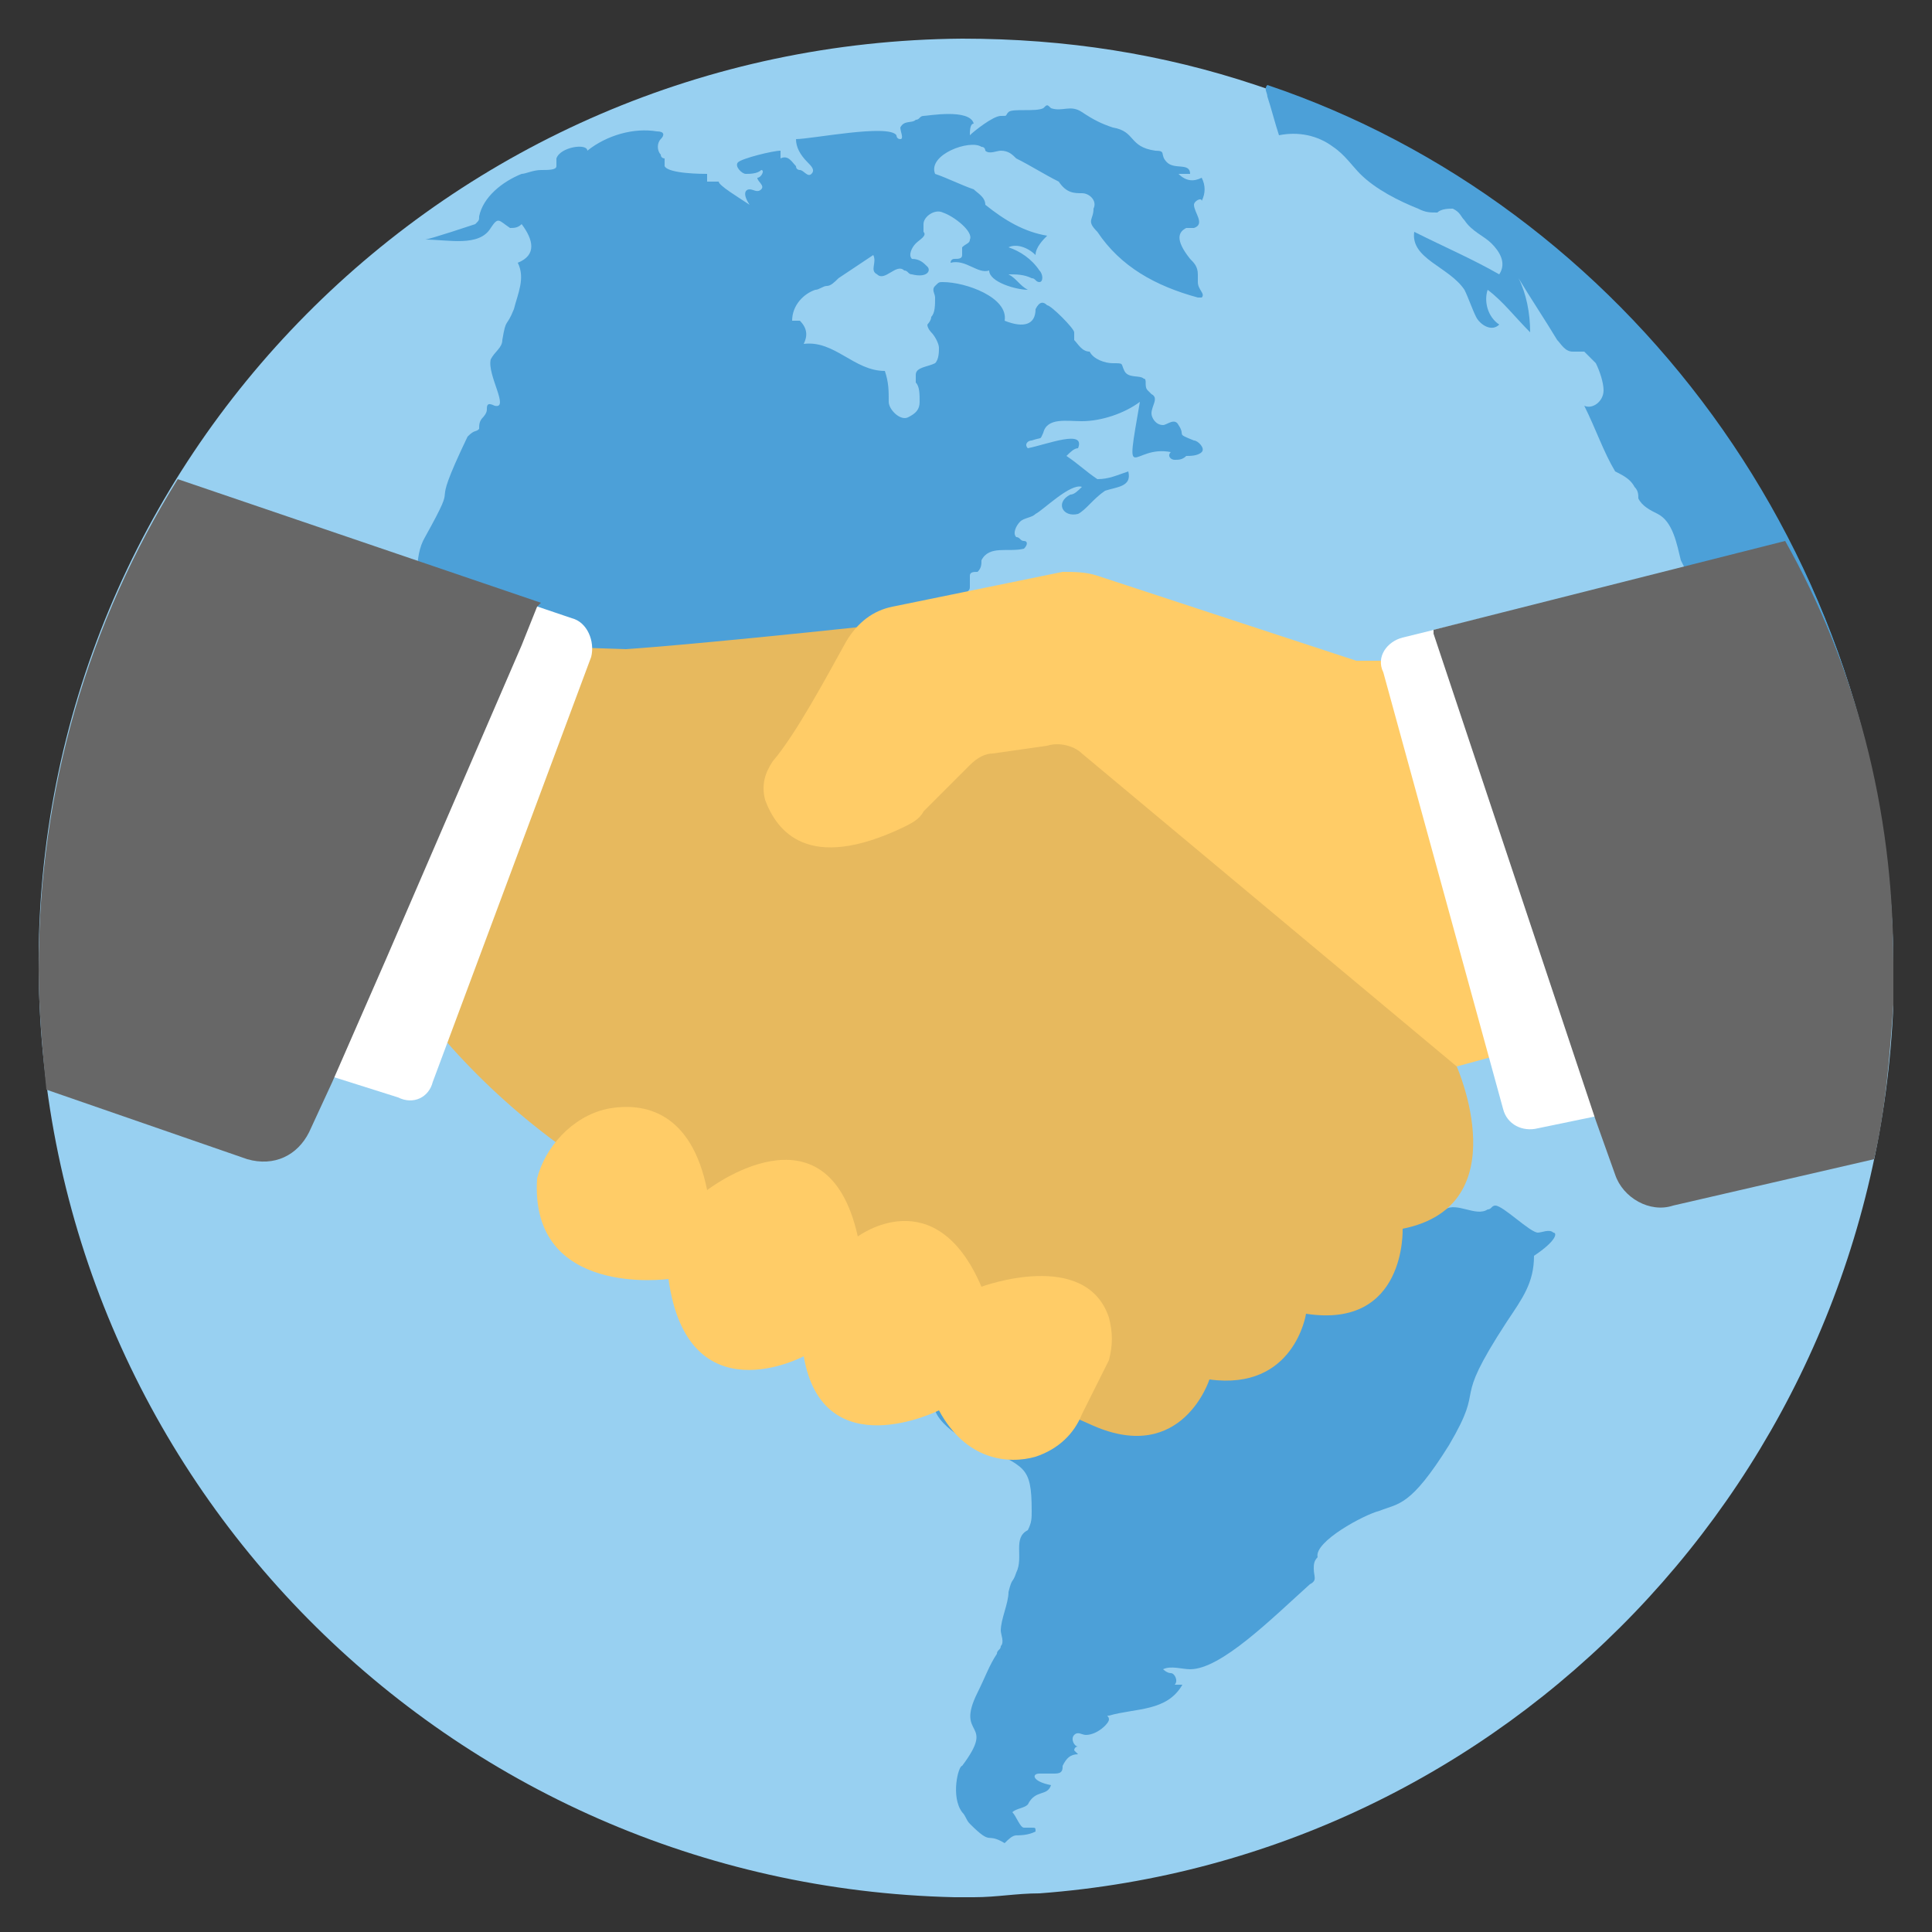 <?xml version="1.0" encoding="utf-8"?>
<!-- Generator: Adobe Illustrator 19.2.1, SVG Export Plug-In . SVG Version: 6.00 Build 0)  -->
<svg version="1.1" id="Layer_1" xmlns="http://www.w3.org/2000/svg" xmlns:xlink="http://www.w3.org/1999/xlink" x="0px" y="0px"
	 viewBox="0 0 50 50" style="enable-background:new 0 0 50 50;" xml:space="preserve">
<rect x="0" y="0" width="50" height="50" fill="#333333" stroke="none"/>
<style type="text/css">
	.st0{fill:#D66556;}
	.st1{fill:#E7B95E;}
	.st2{fill:#FFCC67;}
	.st3{fill:#676767;}
	.st4{fill:#98D0F1;}
	.st5{fill:#6AB7E6;}
	.st6{fill:#4CA0D8;}
	.st7{fill:#EC7B72;}
	.st8{fill:#FFFFFF;}
	.st9{fill:#CDCCCC;}
	.st10{opacity:0.5;fill:#E1AF55;}
	.st11{fill:#E1AF55;}
	.st12{fill:#E6E6E5;}
	.st13{fill:#525252;}
	.st14{fill:#88C057;}
	.st15{fill:#BE8E5F;}
	.st16{opacity:0.5;fill:#B4B4B4;}
	.st17{fill:#56B3E5;}
	.st18{fill:#9B7CAB;}
	.st19{opacity:0.4;fill:#FFFFFF;}
	.st20{fill:#F9A66B;}
	.st21{opacity:0.5;fill:#FFFFFF;}
	.st22{fill:#ED7161;}
	.st23{fill:#4BA7DD;}
	.st24{opacity:0.25;fill:#676767;}
	.st25{fill:#A67C51;}
	.st26{fill:#648C3E;}
	.st27{opacity:0.5;fill:#676767;}
	.st28{fill:#EC60A3;}
	.st29{opacity:0.35;}
	.st30{fill:#EB7B72;}
	.st31{fill:#333333;}
</style>
<g>
	<path class="st4" d="M49,24.9c0,0.4,0,0.7,0,1.1c-0.5,12.2-10,22.1-22.1,23c-0.6,0-1.1,0.1-1.7,0.1c-0.2,0-0.3,0-0.5,0
		C11.6,48.8,1.1,38.2,1,25.1C0.9,11.9,11.6,1.1,24.9,1c2.7,0,5.2,0.4,7.6,1.2C42,5.3,48.9,14.3,49,24.9z"/>
	<path class="st6" d="M40.2,31.9c-0.1-0.1-0.3,0-0.4,0c-0.2,0-0.9-0.7-1.1-0.7c-0.1,0-0.1,0.1-0.2,0.1c-0.3,0.2-0.8-0.2-1.1,0
		c-0.1,0-0.1,0.1-0.2,0.1c0,0-0.1-0.4-0.2-0.4c-0.1,0-0.1,0.1-0.2,0.1c0,0,0,0,0,0c-0.2-0.2-0.7-0.2-0.9-0.2c-0.1,0-0.3,0.4-0.4,0.5
		c0,0,0,0.1-0.1,0.1c0,0-0.1-0.1,0-0.1c0,0,0.1,0,0.1-0.1c0.1-0.1,0.3-0.6,0-0.5c-0.3,0-0.6,0.1-0.9,0.2c0-0.1,0.1-0.2,0.2-0.3
		c0.4-0.4,0.4-0.6,0.2-0.8c-0.3-0.2-0.2-0.7-0.5-0.9c-0.3-0.3-1.4-0.6-2-0.5c-0.1,0-0.2,0.1-0.3,0c-0.2,0-0.3-0.2-0.4-0.2
		c-0.2,0-0.1,0-0.1-0.2c0-0.1-0.8-0.7-0.9-0.5c-0.1,0-0.1-0.2-0.2-0.3c0,0-0.4-0.1-0.6-0.3c0.2-0.1,0.2-0.3,0-0.2
		c-0.2,0-0.4,0.1-0.6,0.1c-0.4,0.3-0.7,0-1.1,0.1c-0.4,0-0.4,0.2-0.6-0.1c-0.1-0.1-0.4-0.1-0.5-0.1c0-0.1,0-0.1,0-0.2
		c-0.1-0.1-0.2,0-0.2,0.2c-0.2,0-0.4,0.2-0.4,0.4c0,0.1,0.2,0.3,0.2,0.4c0,0.1-0.2,0.2-0.3,0.1c-0.1-0.1,0.1-0.4,0-0.6
		c0-0.1,0-0.1,0-0.2c0-0.1,0.2-0.2,0.1-0.4c-0.1,0-0.3,0.1-0.4,0.2c-0.4-0.1-1.3,0.2-1.5,0.7c-0.1,0.2-0.2,0.4-0.3,0.6
		c-0.2,0.1-0.3-0.1-0.4-0.2c-0.6-0.5-1.5,0.3-1.8-0.4c-0.1-0.3-0.1-0.2-0.3-0.3c-0.3-0.2-0.3-0.9-0.2-1.2c0-0.1,0.1-0.2,0.1-0.3
		c0-0.3-0.3-0.6-0.6-0.7c-0.5-0.2-1-0.1-1.4-0.1c0.1-0.4,0.3-1.4,0.6-1.7c0.1-0.2,0.3-0.3,0.3-0.5C20.3,22,19,22,18.8,22.8
		c0,0.1,0,0.2-0.1,0.3c-0.2,0.3-0.4-0.2-0.7,0c-0.3,0.1-0.4,0.2-0.7-0.1c-0.4-0.4-0.8-1.1-0.6-1.6c0.1-0.2-0.1-0.5-0.1-0.7
		c0-0.3,0.3-0.5,0.3-0.8c0-0.2-0.1-0.3,0.1-0.5c0.3-0.3,0.7-0.4,0.7-0.4c0.1,0,0.1-0.1,0.1-0.2c0.1-0.1,0.3-0.1,0.5-0.1
		c0.1,0,0.1-0.1,0.2-0.1c0.3-0.1,0.5,0.4,0.8,0.4c0.2,0,0.5-0.2,0.5-0.3c0-0.1-0.1-0.1,0-0.2c0.4-0.1,0.8-0.1,1.1,0.1
		c0.6,0.3,0.3,0.1,0.7,0c0.5-0.1,0.3,1.6,0.9,1.9c0.2,0.1,0.4,0,0.4-0.2c0-0.1-0.1-0.2-0.1-0.4c0-0.1,0-0.2,0.1-0.3
		c0.1-0.3-0.1-0.6-0.2-0.8c-0.1-0.3-0.1-0.7,0.1-1c0.2-0.2,0.4-0.4,0.7-0.5c0.5-0.3,1-0.6,1.4-0.9c-0.1-0.3-0.1-0.7,0.1-1
		c0-0.1,0.1-0.1,0.1-0.2c0-0.1,0-0.2,0-0.3c0-0.1,0.1-0.1,0.2-0.1c0.1-0.1,0.1-0.2,0.1-0.3c0.2-0.4,0.7-0.2,1.1-0.3
		c0.1-0.1,0.1-0.2,0-0.2c-0.1,0-0.1-0.1-0.2-0.1c-0.1-0.1,0-0.3,0.1-0.4c0.1-0.1,0.3-0.1,0.4-0.2c0.2-0.1,0.9-0.8,1.2-0.7
		c-0.1,0.1-0.2,0.2-0.3,0.2c-0.4,0.2-0.2,0.6,0.2,0.5c0.2-0.1,0.4-0.4,0.7-0.6c0.3-0.1,0.7-0.1,0.6-0.5c-0.3,0.1-0.5,0.2-0.8,0.2
		c-0.3-0.2-0.5-0.4-0.8-0.6c0.1-0.1,0.2-0.2,0.3-0.2c0.2-0.5-0.8-0.1-1.3,0c-0.1-0.1,0-0.2,0.1-0.2c0.3-0.1,0.2,0,0.3-0.2
		c0.1-0.4,0.6-0.3,1-0.3c0.5,0,1.1-0.2,1.5-0.5c-0.4,2.3-0.2,1.1,0.8,1.3c-0.1,0.1,0,0.2,0.1,0.2c0.1,0,0.2,0,0.3-0.1
		c0.1,0,0.3,0,0.4-0.1c0.1-0.1-0.1-0.3-0.2-0.3c-0.5-0.2-0.2-0.1-0.4-0.4c-0.1-0.2-0.3,0-0.4,0c-0.2,0-0.3-0.2-0.3-0.3
		c0-0.2,0.2-0.4,0-0.5c0,0-0.1-0.1-0.1-0.1c-0.1-0.1,0-0.3-0.1-0.3c-0.1-0.1-0.4,0-0.5-0.2c-0.1-0.2,0-0.2-0.3-0.2
		c-0.2,0-0.5-0.1-0.6-0.3c-0.2,0-0.3-0.2-0.4-0.3c0-0.1,0-0.1,0-0.2c0-0.1-0.6-0.7-0.7-0.7c-0.1-0.1-0.2-0.1-0.3,0.1
		c0,0.4-0.3,0.5-0.8,0.3c0.1-0.6-1-1-1.6-1c-0.1,0-0.1,0-0.2,0.1c-0.1,0.1,0,0.2,0,0.3c0,0.2,0,0.4-0.1,0.5c0,0.1-0.1,0.2-0.1,0.2
		c0,0.1,0.1,0.2,0.1,0.2c0.1,0.1,0.2,0.3,0.2,0.4s0,0.3-0.1,0.4c-0.2,0.1-0.5,0.1-0.5,0.3c0,0.1,0,0.2,0,0.2
		c0.1,0.1,0.1,0.3,0.1,0.5c0,0.2-0.1,0.3-0.3,0.4c-0.2,0.1-0.5-0.2-0.5-0.4c0-0.3,0-0.5-0.1-0.8c-0.8,0-1.3-0.8-2.1-0.7
		c0.1-0.2,0.1-0.4-0.1-0.6c-0.1,0-0.1,0-0.2,0c0-0.4,0.3-0.7,0.6-0.8c0.1,0,0.2-0.1,0.3-0.1c0.1,0,0.2-0.1,0.3-0.2
		c0.3-0.2,0.6-0.4,0.9-0.6c0.1,0.2-0.1,0.4,0.1,0.5c0.2,0.2,0.5-0.3,0.7-0.1c0.1,0,0.1,0.1,0.2,0.1C24,7.2,24.1,7,24,6.9
		c-0.1-0.1-0.2-0.2-0.4-0.2c-0.1-0.1,0-0.3,0.1-0.4C23.8,6.2,24,6.1,23.9,6c0-0.1,0-0.1,0-0.2c0-0.2,0.3-0.4,0.5-0.3
		c0.3,0.1,0.8,0.5,0.7,0.7c0,0.1-0.1,0.1-0.2,0.2c0,0.1,0,0.1,0,0.2c0,0.1-0.1,0.1-0.2,0.1c-0.1,0-0.1,0.1-0.1,0.1
		C25,6.7,25.3,7.1,25.6,7c0,0.3,0.7,0.5,1,0.5c-0.2-0.1-0.3-0.3-0.5-0.4c0.2,0,0.4,0,0.6,0.1c0.1,0,0.1,0.1,0.2,0.1
		c0.1,0,0.1-0.2,0-0.3c-0.2-0.3-0.5-0.5-0.8-0.6c0.2-0.1,0.5,0,0.7,0.2c0-0.2,0.2-0.4,0.3-0.5c-0.6-0.1-1.1-0.4-1.6-0.8
		c0-0.2-0.2-0.3-0.3-0.4c-0.3-0.1-0.7-0.3-1-0.4c-0.2-0.5,0.9-0.9,1.2-0.7c0.1,0,0.1,0.1,0.1,0.1c0.1,0.1,0.3,0,0.4,0
		c0.2,0,0.3,0.1,0.4,0.2c0.4,0.2,0.7,0.4,1.1,0.6C27.6,5,27.8,5,28,5c0.2,0,0.4,0.2,0.3,0.4c0,0.3-0.2,0.3,0.1,0.6
		C29,6.9,29.9,7.4,31,7.7c0,0,0.1,0,0.1,0C31.2,7.6,31,7.5,31,7.3c0-0.1,0-0.2,0-0.2c0-0.2-0.1-0.3-0.2-0.4
		c-0.4-0.5-0.3-0.7-0.1-0.8c0.1,0,0.1,0,0.2,0c0.3-0.1,0-0.4,0-0.6c0-0.1,0.2-0.2,0.2-0.1c0.1-0.2,0.1-0.4,0-0.6
		c-0.2,0.1-0.4,0.1-0.6-0.1c0.1,0,0.2,0,0.3,0c0-0.3-0.4-0.1-0.6-0.3c-0.2-0.2,0-0.3-0.3-0.3c-0.7-0.1-0.5-0.5-1.1-0.6
		c-0.3-0.1-0.5-0.2-0.8-0.4c-0.3-0.2-0.5,0-0.8-0.1c-0.1-0.1-0.1-0.1-0.2,0c-0.2,0.1-0.8,0-0.9,0.1c-0.1,0.1,0,0.1-0.2,0.1
		c-0.2,0-0.7,0.4-0.8,0.5c0-0.1,0-0.3,0.1-0.3C25.1,2.8,24,3,23.9,3c-0.1,0-0.1,0.1-0.2,0.1c-0.1,0.1-0.3,0-0.4,0.2
		c0,0.1,0.1,0.3,0,0.3c-0.1,0-0.1-0.1-0.1-0.1c-0.2-0.3-2.2,0.1-2.6,0.1c0,0.2,0.1,0.4,0.3,0.6C21,4.3,21.1,4.4,21,4.5
		c-0.1,0.1-0.2-0.1-0.3-0.1c0,0-0.1,0-0.1-0.1c-0.1-0.1-0.2-0.3-0.4-0.2c0-0.1,0-0.1,0-0.2c-0.2,0-1,0.2-1.1,0.3
		c-0.1,0.1,0.1,0.3,0.2,0.3c0.1,0,0.3,0,0.4-0.1c0.1,0,0,0.2-0.1,0.2c0,0.1,0.2,0.2,0.1,0.3c-0.1,0.1-0.2,0-0.3,0
		c-0.1,0-0.2,0.1,0,0.4c-0.3-0.2-0.8-0.5-0.8-0.6c-0.1,0-0.2,0-0.3,0c0-0.1,0-0.2,0-0.2c-0.1,0-1,0-1.1-0.2c0-0.1,0-0.2,0-0.2
		c0,0-0.1,0-0.1-0.1c-0.1-0.1-0.1-0.3,0-0.4c0.1-0.1,0.1-0.2-0.1-0.2c-0.6-0.1-1.3,0.1-1.8,0.5c0-0.2-0.7-0.1-0.8,0.2
		c0,0.1,0,0.1,0,0.2c0,0.1-0.2,0.1-0.4,0.1c-0.2,0-0.4,0.1-0.5,0.1c-0.5,0.2-1,0.6-1.1,1.1c0,0.1,0,0.1-0.1,0.2c0,0-1.2,0.4-1.3,0.4
		c0.6,0,1.4,0.2,1.7-0.3c0.2-0.3,0.2-0.2,0.5,0c0.1,0,0.2,0,0.3-0.1c0.3,0.4,0.4,0.8-0.1,1c0.2,0.4,0,0.8-0.1,1.2
		c-0.2,0.5-0.2,0.2-0.3,0.8c0,0.2-0.2,0.3-0.3,0.5c-0.1,0.4,0.5,1.3,0.1,1.2c-0.2-0.1-0.2,0-0.2,0.1c0,0.1-0.1,0.2-0.1,0.2
		c-0.1,0.1-0.1,0.2-0.1,0.3c-0.1,0.1-0.1,0-0.3,0.2C11,13.6,12,12.1,11,13.9c-0.3,0.5-0.2,1.3-0.1,1.7c0.2,0.6,0.6,0.7,0.6,1.5
		c0,0.3-0.1,0.7,0.1,1c0.1,0.2,0.3,0.5,0,0.6c0,0,0,0-0.1,0c-0.1,0.1-0.1,0.2,0,0.3c0.1,0.1,0.2,0.1,0.3,0.2c0.1,0.2,0,0.4,0.1,0.6
		c0,0.2,0.2,0.4,0.3,0.6c0.1,0.2,0.2,0.4,0.3,0.6c0.2-0.2,0.1-0.6-0.1-0.7c0,0-0.1-0.1-0.1-0.1c0,0,0-0.1,0-0.2
		c0.2-0.6,0-0.6-0.2-0.9c-0.1-0.1,0-0.3,0-0.4c0-0.3-0.3-0.6-0.3-0.9c0-0.3,0.2-0.5,0.3-0.7c0,0.2,0.2,0.4,0.3,0.6
		c0,0.1,0,0.2,0.1,0.3c0.3,2.3,1.7,2.8,1.2,4.1c-0.1,0.2-0.1,0.3,0,0.4c0.4,0.5,2.4,2.1,3,2c0.4-0.1,0.3-0.3,0.8,0
		c0.2,0.2,0.5,0.3,0.7,0.5c0.3,0.4,1.3,0.8,1.8,0.6c0,0.4,0.5,0.7,0.6,1.2c0,0.1,0,0.2,0.1,0.3c0.1,0.1,0.3,0,0.2-0.1
		c1.2,0.9-0.1,0.4,1.6,1c0.1,0,0.1,0.1,0.2,0.2c0.1,0.1,0.2,0.1,0.2,0c0-0.1-0.1-0.1-0.2-0.2c0-0.1,0.1-0.1,0.1-0.1
		c0.2,0,0.2-0.3,0.4-0.4c0.3-0.1,0.7,1.1,0.7,1.5c0,0.2,0,0.3,0.1,0.5c0.1,0.2,0.1,0.3,0,0.4c-0.4,0.3-0.5,0-0.6,0.6
		c0,0.1-0.2,0.3-0.3,0.3c-0.2,0.1-0.2,0.1-0.2,0.3c0,0.1-0.1,0.2-0.2,0.2c0,0.1-0.1,0.2-0.1,0.3c-0.2,0.4,0.5,0.4,0.3,0.8
		c0,0.1-0.2,0.1-0.3,0.2c-0.2,0.2-0.3,0.7-0.1,1.1c0.2,0.3,0.7,0.4,0.8,0.7c0.2,0.4,0.2,0.2,0.3,0.7c0.1,0.6,0.6,0.9,0.6,1.1
		c0,0.1,0,0.2,0,0.3c0.1,0.3,0.5,0.6,0.7,0.7c0.2,0.1,0.4,0.1,0.5,0.2c1.1,0.6,1.3,0.5,1.3,1.7c0,0.2,0,0.3-0.1,0.5
		c-0.4,0.2-0.1,0.7-0.3,1.1c-0.1,0.3-0.1,0.1-0.2,0.5c0,0.3-0.2,0.7-0.2,1c0,0.1,0.1,0.3,0,0.4c0,0.1-0.1,0.1-0.1,0.2
		c-0.2,0.3-0.3,0.6-0.5,1c-0.6,1.2,0.5,0.7-0.4,1.9c-0.1,0-0.3,0.8,0,1.2c0.1,0.1,0.1,0.2,0.2,0.3c0.6,0.6,0.4,0.2,0.9,0.5
		c0.1-0.1,0.2-0.2,0.3-0.2l-0.1,0c0.2,0,0.4,0,0.6-0.1c0-0.1,0-0.1-0.1-0.1c-0.1,0-0.1,0-0.2,0c-0.1,0-0.2-0.3-0.3-0.4
		c0.1-0.1,0.3-0.1,0.4-0.2c0.2-0.4,0.5-0.2,0.6-0.5c-0.5-0.1-0.5-0.3-0.3-0.3c0.1,0,0.3,0,0.4,0c0.2,0,0.2-0.1,0.2-0.2
		c0.1-0.2,0.2-0.3,0.4-0.3c0,0-0.1-0.1-0.1-0.1c0,0,0-0.1,0.1-0.1c-0.1,0-0.2-0.2-0.1-0.3c0.1-0.1,0.2,0,0.3,0
		c0.3,0,0.6-0.3,0.6-0.4c0-0.1-0.1-0.1,0-0.1c0.7-0.2,1.5-0.1,1.9-0.8c-0.1,0-0.1,0-0.2,0c0.1-0.1,0-0.3-0.1-0.3
		c-0.1,0-0.2-0.1-0.2-0.1c0.2-0.1,0.5,0,0.7,0c0.8,0,2.1-1.3,3.1-2.2c0.2-0.1,0.1-0.2,0.1-0.4c0-0.1,0-0.2,0.1-0.3
		c-0.1-0.4,1.2-1.1,1.6-1.2c0.5-0.2,0.8-0.1,1.8-1.7c1-1.7,0-0.9,1.5-3.2c0.4-0.6,0.7-1,0.7-1.7C40.3,32.1,40.3,31.9,40.2,31.9z"/>
	<path class="st6" d="M49,24.9c0,0.4,0,0.7,0,1.1c0,0,0-0.1,0-0.1c-0.1-0.3-0.1-0.6-0.2-0.9l0.1,0.1c0-0.4-0.2-0.8-0.4-1.2
		c-0.3,0.1-0.4,0.6-0.6,0.9C47.6,25,47.2,25,47,25.3c0,0.1-0.1,0.1-0.1,0.2c-0.1,0.1-0.4,0-0.4-0.1c-0.1-0.2-0.1-0.3-0.1-0.5
		c0-0.2-0.1-0.4-0.3-0.4c-0.1,0-0.3,0.1-0.4,0c-0.1,0-0.1-0.2-0.2-0.3c-0.1-0.4-0.2-0.7-0.5-1.1c-0.2-0.3-0.5-0.6-0.6-0.9
		c0-0.2,0-0.4,0-0.5c0-0.7-0.2-1.5-0.6-2.1c-0.1-0.1-0.2-0.2-0.2-0.4c0-0.1,0-0.2,0-0.4c0-0.7,0-1.3,0.1-2c0.1-0.3,0.2-0.7,0.2-1
		c0-0.5-0.2-0.9-0.4-1.3c-0.1-0.4-0.2-1-0.6-1.2c-0.2-0.1-0.4-0.2-0.5-0.4c0-0.1,0-0.2-0.1-0.3c-0.1-0.2-0.3-0.3-0.5-0.4
		c-0.3-0.5-0.5-1.1-0.8-1.7c0.2,0.1,0.5-0.1,0.5-0.4c0-0.2-0.1-0.5-0.2-0.7c-0.1-0.1-0.2-0.2-0.3-0.3c-0.1,0-0.2,0-0.3,0
		c-0.2,0-0.3-0.2-0.4-0.3c-0.3-0.5-0.7-1.1-1-1.6c0.2,0.4,0.3,0.9,0.3,1.4c-0.4-0.4-0.7-0.8-1.1-1.1c-0.1,0.3,0,0.7,0.3,0.9
		c-0.2,0.2-0.5,0-0.6-0.2c-0.1-0.2-0.2-0.5-0.3-0.7c-0.4-0.6-1.4-0.8-1.3-1.5c0.8,0.4,1.5,0.7,2.2,1.1c0.2-0.3,0-0.6-0.2-0.8
		c-0.2-0.2-0.5-0.3-0.7-0.6c-0.1-0.1-0.1-0.2-0.3-0.3c-0.1,0-0.3,0-0.4,0.1c-0.2,0-0.3,0-0.5-0.1c-0.5-0.2-1.1-0.5-1.5-0.9
		c-0.2-0.2-0.4-0.5-0.7-0.7c-0.4-0.3-0.9-0.4-1.4-0.3c-0.1-0.3-0.2-0.7-0.3-1c0-0.1-0.1-0.2,0-0.3C42,5.3,48.9,14.3,49,24.9z"/>
	<g>
		<path class="st1" d="M37.7,27.6c-0.9-3.1-14.8-11.4-15.2-11.4c-4.7,0.5-6.3,0.6-6.3,0.6l-3-0.1L9.5,24l0.2,0.4
			c1.3,2.2,3.1,4.1,5.3,5.6c5,3.3,11.5,6.1,13.3,6.9c2.3,1,3-1.2,3-1.2c2.2,0.3,2.5-1.7,2.5-1.7c2.6,0.4,2.5-2.2,2.5-2.2
			C39.3,31.2,37.7,27.6,37.7,27.6z"/>
		<path class="st2" d="M35.8,17.1h-0.7l-6.7-2.2c-0.3-0.1-0.6-0.1-0.9-0.1l-4.4,0.9c-0.5,0.1-0.9,0.4-1.2,0.9
			c-0.5,0.9-1.3,2.4-1.9,3.1c-0.2,0.3-0.3,0.6-0.2,1c0.3,0.8,1.1,1.9,3.6,0.7c0.2-0.1,0.4-0.2,0.5-0.4l1.2-1.2
			c0.2-0.2,0.4-0.3,0.6-0.3l1.4-0.2c0.3-0.1,0.7,0,0.9,0.2l9.7,8.1l2.2-0.6L35.8,17.1z"/>
		<path class="st2" d="M15.7,28.7c1-0.2,2.2,0.1,2.6,2.1c0,0,3.1-2.4,3.9,1.2c0,0,2-1.5,3.2,1.3c0,0,2.7-1,3.3,0.8
			c0.1,0.4,0.1,0.7,0,1.1L28,36.6c-0.2,0.5-0.6,0.9-1.2,1.1c-0.7,0.2-1.8,0.1-2.5-1.2c0,0-3,1.5-3.5-1.4c0,0-3,1.6-3.5-2
			c0,0-3.6,0.5-3.4-2.6l0,0C14.1,29.7,14.8,28.9,15.7,28.7z"/>
		<g>
			<path class="st8" d="M42.4,15l-6.1,1.5c-0.4,0.1-0.7,0.5-0.5,0.9l3.1,11.3c0.1,0.4,0.5,0.6,0.9,0.5l5.8-1.2L42.4,15z"/>
			<path class="st3" d="M49,24.9c0,0.4,0,0.7,0,1.1c-0.1,1.4-0.2,2.7-0.5,4l-5.2,1.2c-0.6,0.2-1.3-0.2-1.5-0.8l-0.5-1.4l-4.2-12.6
				l0-0.1l9.1-2.3C48,17.2,49,20.9,49,24.9z"/>
		</g>
		<g>
			<path class="st8" d="M8.9,14l5.9,2c0.4,0.1,0.6,0.6,0.5,1l-4.1,11c-0.1,0.4-0.5,0.6-0.9,0.4l-5.7-1.8L8.9,14z"/>
			<path class="st3" d="M14,15.6l-0.1,0.1l-0.4,1L10,24.8L8.6,28L8,29.3c-0.3,0.6-0.9,0.9-1.6,0.7l-5.2-1.8c-0.1-1-0.2-2.1-0.2-3.1
				c0-4.7,1.3-9,3.6-12.7L14,15.6z"/>
		</g>
	</g>
</g>
</svg>
